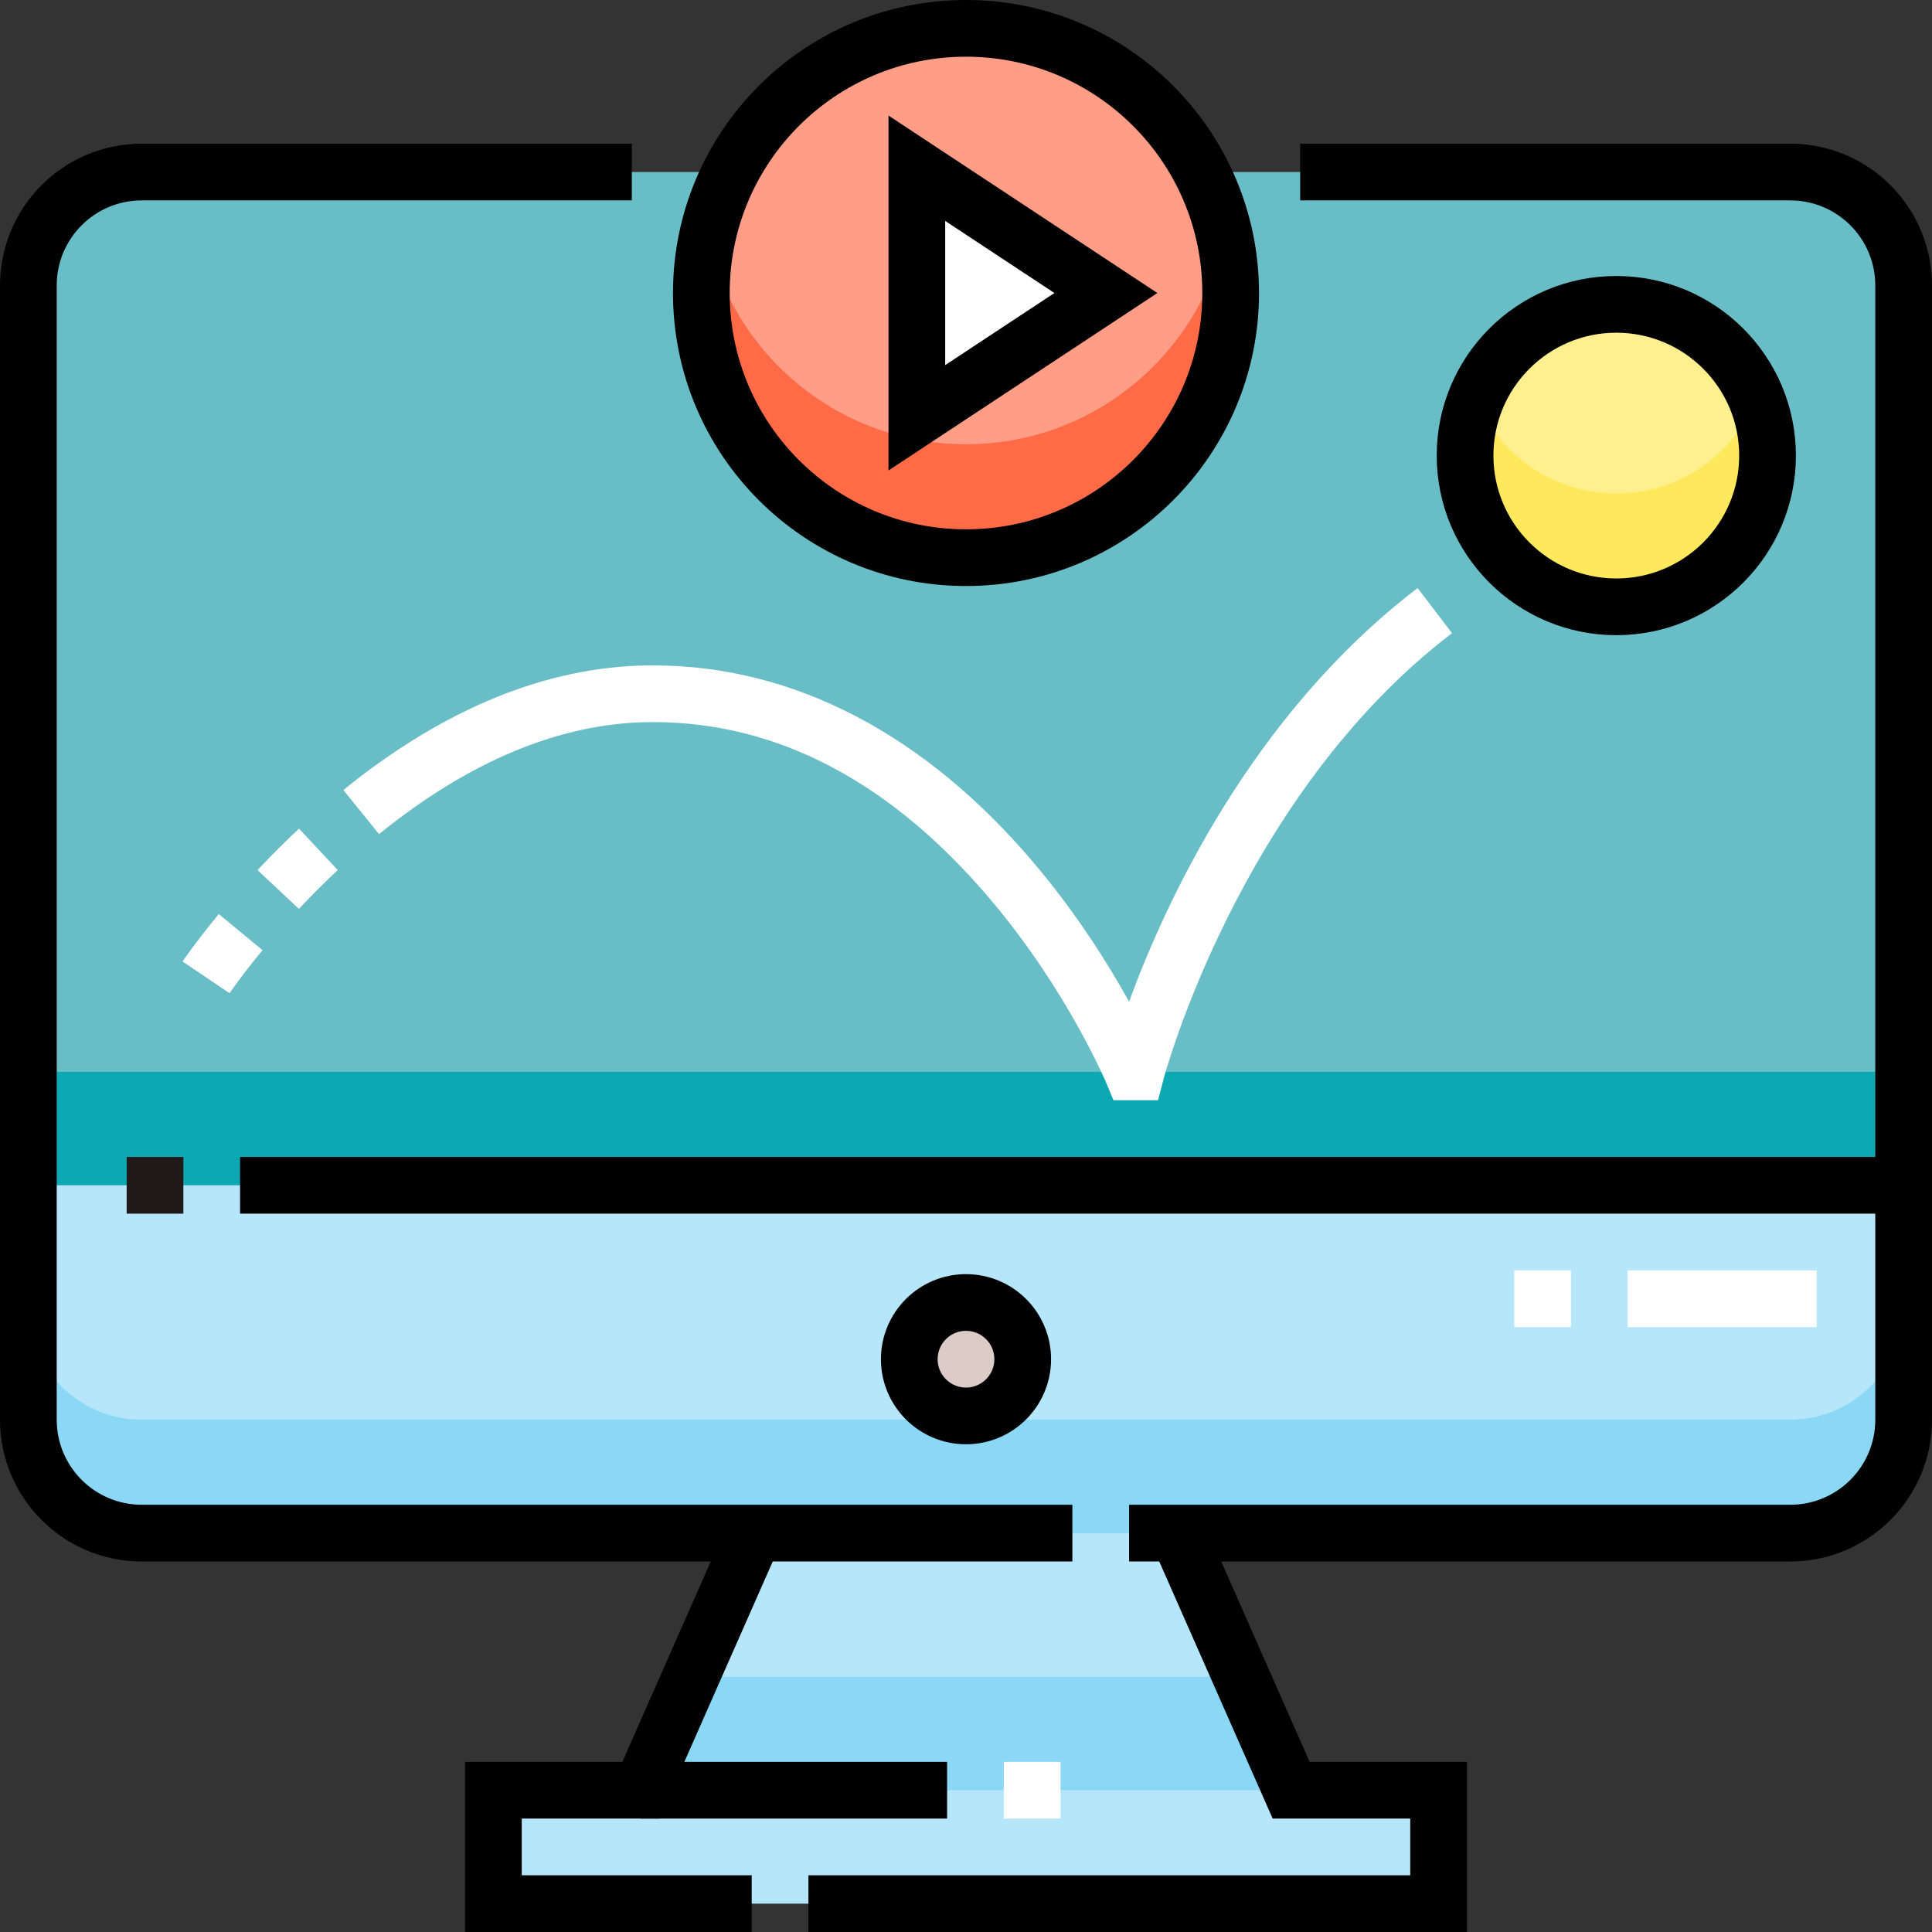 <svg id="Capa_1" enable-background="new 0 0 511 511" height="512" viewBox="0 0 511 511" width="512" xmlns="http://www.w3.org/2000/svg"><rect x="0" y="0" width="511" height="511" fill="#333333" stroke="none"/><g><g id="Filled_15_"><path d="m380.5 473.5v30h-250v-30h39l30-68h112l30 68z" fill="#b6e6fa"/><path d="m169.5 473.5h172l-13.235-30h-145.53z" fill="#8ad8f6"/><path d="m503.5 75.5c0-16.569-13.431-30-30-30h-436c-16.569 0-30 13.431-30 30v246h496z" fill="#69bdc6"/><path d="m7.5 283.5h496v38h-496z" fill="#0ea8b2"/><path d="m7.5 313.5v62c0 16.569 13.431 30 30 30h436c16.569 0 30-13.431 30-30v-62z" fill="#b6e6fa"/><circle cx="255.5" cy="359.5" fill="#dbccc8" r="15"/><path d="m473.5 375.5h-436c-16.569 0-30-13.431-30-30v30c0 16.569 13.431 30 30 30h436c16.569 0 30-13.431 30-30v-30c0 16.569-13.431 30-30 30z" fill="#8ad8f6"/><circle cx="427.5" cy="120.5" fill="#feef8f" r="40"/><path d="m427.5 130.5c-16.785 0-31.146-10.343-37.081-25-1.876 4.633-2.919 9.694-2.919 15 0 22.091 17.909 40 40 40s40-17.909 40-40c0-5.306-1.042-10.367-2.919-15-5.935 14.657-20.296 25-37.081 25z" fill="#fee95d"/><circle cx="255.5" cy="77.5" fill="#ff9d87" r="70"/><path d="m255.5 117.5c-33.509 0-61.503-23.551-68.372-55-1.056 4.834-1.628 9.849-1.628 15 0 38.66 31.34 70 70 70s70-31.34 70-70c0-5.151-.572-10.166-1.628-15-6.869 31.449-34.863 55-68.372 55z" fill="#ff6a47"/><path d="m242.5 110.5v-66l50 33z" fill="#fff"/></g><g id="Outline_15_" fill="none" stroke-miterlimit="10" stroke-width="15"><path d="m48.5 313.5h-15" stroke="#1f191a"/><g stroke="#000"><path d="m311.5 405.5 30 68h39v30h-250v-30h39l30-68" stroke-dasharray="310 15"/><path d="m503.5 313.5h-440"/><circle cx="255.5" cy="359.5" r="15"/><path d="m169.5 473.5h81"/><circle cx="427.5" cy="120.5" r="40"/><path d="m167.112 45.5h-129.612c-16.57 0-30 13.43-30 30v300c0 16.57 13.43 30 30 30h436c16.57 0 30-13.43 30-30v-300c0-16.57-13.43-30-30-30h-129.612" stroke-dasharray="770 15 700 15"/><circle cx="255.5" cy="77.5" r="70"/><path d="m242.5 110.5v-66l50 33z"/></g></g><g fill="#fff"><path d="m430.5 336h50v15h-50z"/><path d="m400.5 336h15v15h-15z"/><path d="m265.5 466h15v15h-15z"/><path d="m298.629 264.931c-5.406-9.777-13.65-22.98-24.828-36.264-29-34.46-63.937-52.674-101.034-52.674-.45 0-.901.002-1.354.008-26.84.312-53.958 11.397-80.6 32.948l9.434 11.662c23.955-19.377 47.958-29.34 71.34-29.611.395-.004.789-.007 1.181-.007 32.882 0 62.926 15.822 89.299 47.027 20.15 23.841 30.409 48.123 30.508 48.36l1.921 4.62h6.004l5.794-.005 1.464-5.605c.195-.746 20.13-75.093 76.291-117.927l-9.097-11.927c-44.055 33.602-66.877 83.578-76.323 109.395z"/><path d="m48.28 254.31 12.438 8.385c.031-.045 3.143-4.633 8.717-11.382l-11.565-9.553c-6.084 7.365-9.45 12.341-9.59 12.55z"/><path d="m68.117 230.128 10.938 10.265c3.345-3.565 6.804-7.021 10.279-10.271l-10.247-10.955c-3.712 3.472-7.403 7.16-10.97 10.961z"/></g></g></svg>